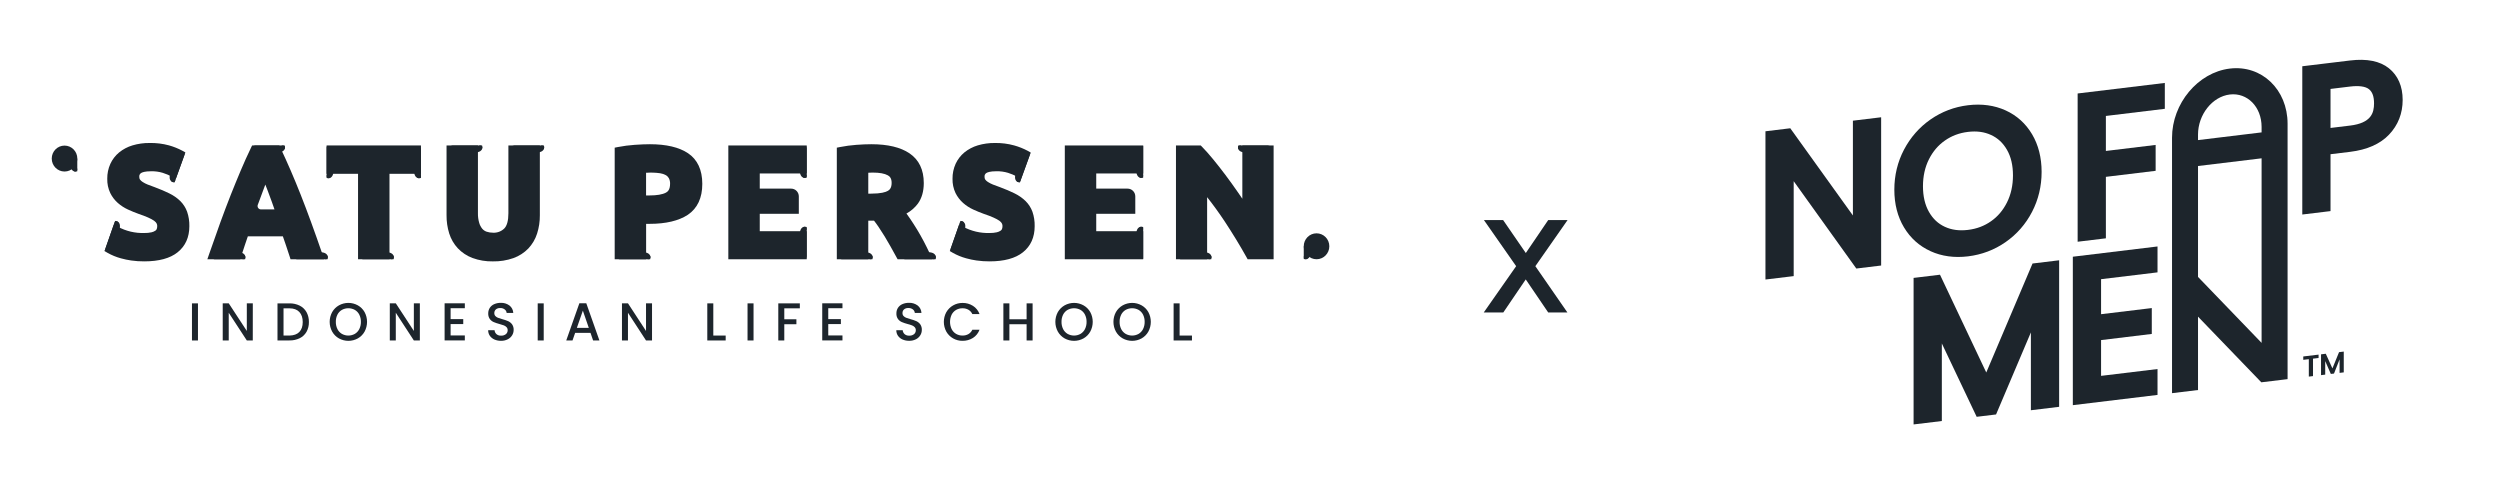 <svg width="248" height="48" viewBox="0 0 248 48" fill="none" xmlns="http://www.w3.org/2000/svg">
<path d="M19.638 30.094V33.775H19.043V30.094H19.638Z" fill="#1D252C"/>
<path d="M25.076 33.774H24.484L22.69 31.025V33.774H22.094V30.088H22.69L24.484 32.831V30.088H25.079L25.076 33.774Z" fill="#1D252C"/>
<path d="M29.732 30.319C30.015 30.461 30.249 30.685 30.406 30.962C30.568 31.263 30.65 31.601 30.643 31.944C30.651 32.284 30.569 32.621 30.406 32.919C30.248 33.193 30.014 33.413 29.732 33.551C29.415 33.703 29.068 33.779 28.717 33.771H27.527V30.094H28.713C29.066 30.087 29.415 30.164 29.732 30.319ZM29.693 32.933C29.919 32.699 30.031 32.371 30.031 31.948C30.031 31.524 29.919 31.19 29.693 30.947C29.466 30.708 29.141 30.587 28.716 30.587H28.126V33.288H28.716C29.141 33.277 29.466 33.165 29.693 32.933Z" fill="#1D252C"/>
<path d="M33.625 33.571C33.344 33.413 33.111 33.181 32.952 32.898C32.789 32.601 32.703 32.267 32.703 31.928C32.703 31.588 32.789 31.254 32.952 30.957C33.112 30.677 33.345 30.445 33.625 30.289C33.912 30.13 34.234 30.047 34.56 30.047C34.887 30.047 35.208 30.13 35.495 30.289C35.775 30.445 36.007 30.677 36.166 30.957C36.327 31.255 36.411 31.588 36.411 31.928C36.411 32.267 36.327 32.6 36.166 32.898C36.008 33.18 35.776 33.413 35.495 33.571C35.208 33.729 34.887 33.812 34.56 33.812C34.234 33.812 33.912 33.729 33.625 33.571ZM35.2 33.12C35.389 33.008 35.542 32.843 35.641 32.645C35.751 32.422 35.806 32.176 35.801 31.927C35.806 31.679 35.751 31.433 35.641 31.212C35.542 31.015 35.389 30.852 35.2 30.741C35.002 30.633 34.781 30.577 34.557 30.577C34.333 30.577 34.112 30.633 33.915 30.741C33.726 30.852 33.572 31.015 33.473 31.212C33.364 31.434 33.309 31.679 33.315 31.927C33.31 32.176 33.364 32.422 33.473 32.645C33.572 32.843 33.725 33.008 33.915 33.12C34.111 33.23 34.333 33.288 34.557 33.288C34.782 33.288 35.003 33.23 35.2 33.12Z" fill="#1D252C"/>
<path d="M41.65 33.774H41.054L39.263 31.025V33.774H38.668V30.088H39.263L41.054 32.831V30.088H41.65V33.774Z" fill="#1D252C"/>
<path d="M44.7 30.575V31.656H45.954V32.148H44.7V33.276H46.111V33.769H44.105V30.088H46.111V30.575H44.7Z" fill="#1D252C"/>
<path d="M49.053 33.682C48.87 33.603 48.711 33.476 48.593 33.314C48.481 33.151 48.422 32.956 48.426 32.757H49.06C49.071 32.905 49.137 33.043 49.245 33.143C49.374 33.252 49.54 33.307 49.707 33.296C49.88 33.306 50.051 33.253 50.188 33.145C50.243 33.098 50.287 33.039 50.317 32.972C50.347 32.906 50.362 32.833 50.361 32.76C50.363 32.705 50.355 32.65 50.336 32.598C50.318 32.547 50.289 32.499 50.253 32.459C50.179 32.379 50.087 32.317 49.986 32.279C49.842 32.224 49.695 32.178 49.545 32.141C49.348 32.091 49.156 32.026 48.969 31.947C48.818 31.881 48.687 31.776 48.588 31.643C48.477 31.483 48.422 31.289 48.432 31.093C48.428 30.896 48.483 30.702 48.588 30.536C48.697 30.374 48.849 30.247 49.027 30.171C49.234 30.082 49.456 30.038 49.681 30.042C49.99 30.029 50.295 30.124 50.544 30.31C50.655 30.397 50.746 30.508 50.81 30.635C50.874 30.761 50.911 30.901 50.917 31.043H50.26C50.254 30.975 50.234 30.91 50.202 30.851C50.169 30.792 50.125 30.74 50.071 30.699C49.941 30.599 49.78 30.549 49.617 30.557C49.468 30.549 49.32 30.594 49.2 30.685C49.144 30.732 49.101 30.791 49.073 30.858C49.044 30.925 49.032 30.998 49.037 31.071C49.035 31.122 49.043 31.172 49.061 31.22C49.078 31.268 49.105 31.312 49.139 31.349C49.211 31.424 49.297 31.482 49.393 31.521C49.533 31.575 49.676 31.621 49.821 31.659C50.022 31.712 50.218 31.779 50.409 31.859C50.561 31.928 50.694 32.035 50.796 32.169C50.908 32.333 50.964 32.53 50.954 32.729C50.954 32.916 50.903 33.099 50.806 33.257C50.701 33.429 50.55 33.568 50.372 33.657C50.164 33.762 49.933 33.815 49.701 33.809C49.478 33.812 49.258 33.769 49.053 33.682Z" fill="#1D252C"/>
<path d="M53.936 30.094V33.775H53.34V30.094H53.936Z" fill="#1D252C"/>
<path d="M58.577 33.019H57.055L56.793 33.772H56.172L57.472 30.086H58.161L59.462 33.772H58.836L58.577 33.019ZM58.41 32.527L57.82 30.816L57.224 32.527H58.41Z" fill="#1D252C"/>
<path d="M64.681 33.774H64.085L62.294 31.025V33.774H61.699V30.088H62.294L64.085 32.831V30.088H64.681V33.774Z" fill="#1D252C"/>
<path d="M70.76 33.287H71.987V33.775H70.164V30.094H70.76V33.287Z" fill="#1D252C"/>
<path d="M74.751 30.094V33.775H74.156V30.094H74.751Z" fill="#1D252C"/>
<path d="M79.343 30.094V30.586H77.802V31.672H79.003V32.164H77.802V33.775H77.207V30.094H79.343Z" fill="#1D252C"/>
<path d="M82.163 30.575V31.656H83.416V32.148H82.163V33.276H83.573V33.769H81.566V30.088H83.572V30.575H82.163Z" fill="#1D252C"/>
<path d="M89.541 33.682C89.358 33.604 89.199 33.477 89.082 33.315C88.969 33.152 88.91 32.957 88.914 32.758H89.549C89.559 32.906 89.625 33.044 89.734 33.144C89.862 33.253 90.028 33.308 90.195 33.297C90.368 33.307 90.539 33.254 90.676 33.146C90.731 33.099 90.776 33.04 90.805 32.973C90.835 32.906 90.85 32.834 90.849 32.76C90.853 32.65 90.814 32.541 90.741 32.459C90.667 32.379 90.576 32.318 90.475 32.279C90.33 32.224 90.183 32.178 90.033 32.142C89.837 32.091 89.644 32.026 89.457 31.948C89.306 31.882 89.175 31.777 89.077 31.644C88.966 31.482 88.912 31.288 88.923 31.091C88.919 30.894 88.973 30.7 89.079 30.534C89.188 30.372 89.34 30.245 89.518 30.169C89.724 30.08 89.946 30.036 90.17 30.04C90.48 30.027 90.785 30.122 91.035 30.308C91.146 30.395 91.237 30.506 91.301 30.633C91.365 30.759 91.402 30.899 91.408 31.041H90.75C90.744 30.973 90.725 30.908 90.692 30.849C90.66 30.79 90.615 30.738 90.562 30.697C90.432 30.597 90.271 30.547 90.108 30.555C89.958 30.547 89.811 30.592 89.691 30.683C89.635 30.73 89.592 30.789 89.563 30.856C89.535 30.923 89.523 30.996 89.528 31.069C89.526 31.12 89.534 31.171 89.552 31.218C89.569 31.266 89.596 31.31 89.63 31.347C89.701 31.422 89.788 31.48 89.883 31.519C90.024 31.573 90.167 31.619 90.312 31.657C90.512 31.71 90.709 31.777 90.9 31.858C91.052 31.927 91.185 32.033 91.286 32.167C91.399 32.331 91.455 32.528 91.445 32.727C91.445 32.914 91.394 33.097 91.296 33.255C91.192 33.427 91.041 33.566 90.863 33.655C90.654 33.76 90.424 33.812 90.192 33.807C89.969 33.811 89.747 33.769 89.541 33.682Z" fill="#1D252C"/>
<path d="M93.879 30.962C94.04 30.681 94.273 30.45 94.554 30.293C94.838 30.131 95.159 30.048 95.485 30.051C95.849 30.045 96.208 30.145 96.517 30.34C96.819 30.532 97.049 30.82 97.172 31.158H96.457C96.373 30.976 96.236 30.824 96.064 30.724C95.887 30.626 95.687 30.576 95.485 30.581C95.26 30.577 95.039 30.634 94.843 30.745C94.654 30.856 94.501 31.02 94.401 31.216C94.297 31.44 94.243 31.684 94.243 31.931C94.243 32.179 94.297 32.423 94.401 32.646C94.501 32.844 94.654 33.008 94.843 33.12C95.038 33.233 95.26 33.291 95.485 33.287C95.687 33.291 95.887 33.242 96.064 33.144C96.236 33.044 96.373 32.892 96.457 32.709H97.169C97.046 33.047 96.816 33.334 96.515 33.525C96.204 33.718 95.846 33.816 95.482 33.81C95.156 33.814 94.834 33.731 94.549 33.57C94.269 33.412 94.037 33.18 93.876 32.9C93.714 32.603 93.629 32.27 93.629 31.931C93.629 31.592 93.714 31.258 93.876 30.962H93.879Z" fill="#1D252C"/>
<path d="M102.434 30.094V33.775H101.839V32.164H100.131V33.775H99.535V30.094H100.131V31.672H101.839V30.094H102.434Z" fill="#1D252C"/>
<path d="M105.612 33.571C105.332 33.412 105.099 33.18 104.939 32.898C104.777 32.601 104.691 32.267 104.691 31.928C104.691 31.588 104.777 31.254 104.939 30.957C105.1 30.677 105.333 30.446 105.612 30.289C105.899 30.13 106.221 30.047 106.547 30.047C106.874 30.047 107.195 30.13 107.482 30.289C107.762 30.445 107.994 30.676 108.153 30.957C108.315 31.255 108.399 31.588 108.399 31.928C108.399 32.267 108.315 32.601 108.153 32.898C107.995 33.181 107.763 33.413 107.482 33.571C107.195 33.729 106.874 33.812 106.547 33.812C106.221 33.812 105.899 33.729 105.612 33.571ZM107.188 33.12C107.377 33.008 107.53 32.843 107.629 32.645C107.738 32.422 107.793 32.176 107.788 31.927C107.793 31.679 107.739 31.434 107.629 31.212C107.53 31.015 107.377 30.852 107.188 30.741C106.99 30.633 106.77 30.577 106.545 30.577C106.321 30.577 106.1 30.633 105.903 30.741C105.714 30.852 105.561 31.015 105.461 31.212C105.351 31.433 105.296 31.679 105.302 31.927C105.296 32.176 105.351 32.422 105.461 32.645C105.56 32.843 105.714 33.008 105.903 33.12C106.1 33.23 106.321 33.288 106.545 33.288C106.77 33.288 106.991 33.23 107.188 33.12Z" fill="#1D252C"/>
<path d="M111.375 33.571C111.094 33.413 110.861 33.18 110.701 32.898C110.538 32.601 110.453 32.267 110.453 31.928C110.453 31.588 110.538 31.254 110.701 30.957C110.862 30.677 111.095 30.446 111.375 30.289C111.662 30.13 111.983 30.047 112.31 30.047C112.636 30.047 112.957 30.13 113.244 30.289C113.524 30.445 113.756 30.676 113.915 30.957C114.076 31.255 114.161 31.588 114.161 31.928C114.161 32.267 114.076 32.601 113.915 32.898C113.757 33.181 113.524 33.413 113.244 33.571C112.957 33.729 112.636 33.812 112.31 33.812C111.983 33.812 111.662 33.729 111.375 33.571ZM112.95 33.12C113.139 33.008 113.292 32.843 113.391 32.645C113.5 32.422 113.555 32.176 113.55 31.927C113.555 31.679 113.5 31.434 113.391 31.212C113.292 31.015 113.138 30.852 112.95 30.741C112.752 30.633 112.531 30.577 112.307 30.577C112.083 30.577 111.862 30.633 111.665 30.741C111.476 30.852 111.322 31.015 111.223 31.212C111.113 31.433 111.059 31.679 111.065 31.927C111.059 32.176 111.113 32.422 111.223 32.645C111.322 32.843 111.475 33.008 111.665 33.12C111.861 33.23 112.082 33.288 112.307 33.288C112.532 33.288 112.753 33.23 112.95 33.12Z" fill="#1D252C"/>
<path d="M117.017 33.287H118.243V33.775H116.422V30.094H117.017V33.287Z" fill="#1D252C"/>
<path d="M17.886 19.944C17.563 19.632 17.193 19.375 16.79 19.182C16.383 18.981 15.902 18.774 15.342 18.566C15.089 18.48 14.858 18.394 14.65 18.308C14.475 18.239 14.308 18.153 14.15 18.051C14.046 17.988 13.954 17.904 13.881 17.805C13.834 17.728 13.812 17.639 13.818 17.548C13.807 17.473 13.819 17.396 13.851 17.328C13.883 17.259 13.935 17.201 13.999 17.163C14.099 17.098 14.362 16.989 14.99 16.989C15.38 16.98 15.769 17.033 16.144 17.145C16.455 17.244 16.757 17.37 17.047 17.52L17.445 17.728L18.388 15.116L18.09 14.952C17.666 14.727 17.219 14.548 16.758 14.419C16.133 14.25 15.488 14.171 14.841 14.185C14.267 14.178 13.694 14.258 13.143 14.422C12.659 14.566 12.208 14.804 11.815 15.123C11.445 15.429 11.148 15.816 10.946 16.255C10.738 16.719 10.633 17.224 10.64 17.733C10.628 18.222 10.729 18.707 10.937 19.148C11.121 19.522 11.376 19.855 11.686 20.131C11.988 20.397 12.327 20.617 12.692 20.784C13.037 20.944 13.389 21.087 13.746 21.216C14.483 21.464 15.001 21.695 15.287 21.898C15.572 22.101 15.596 22.293 15.596 22.425C15.598 22.525 15.581 22.625 15.548 22.72C15.52 22.785 15.473 22.842 15.415 22.882C15.299 22.959 15.17 23.014 15.034 23.044C14.799 23.096 14.559 23.12 14.319 23.114C13.408 23.143 12.506 22.931 11.702 22.498L11.289 22.271L10.367 24.906L10.653 25.073C11.074 25.313 11.523 25.498 11.99 25.625C12.327 25.719 12.67 25.791 13.016 25.841C13.446 25.902 13.88 25.931 14.313 25.928C15.761 25.928 16.872 25.626 17.618 25.028C18.391 24.412 18.784 23.539 18.784 22.437C18.794 21.952 18.72 21.469 18.564 21.01C18.419 20.608 18.187 20.244 17.886 19.944Z" fill="#1D252C"/>
<path d="M18.38 15.143L17.313 18.101C17.313 18.101 16.621 18.11 16.89 17.22L18.38 15.143Z" fill="#1D252C"/>
<path d="M17.178 18.065C17.298 18.065 17.395 17.966 17.395 17.845C17.395 17.724 17.298 17.625 17.178 17.625C17.058 17.625 16.961 17.724 16.961 17.845C16.961 17.966 17.058 18.065 17.178 18.065Z" fill="#1D252C"/>
<path d="M10.371 24.907L11.418 21.914C11.418 21.914 12.106 21.914 11.838 22.8L10.371 24.907Z" fill="#1D252C"/>
<path d="M11.561 22.391C11.681 22.391 11.778 22.293 11.778 22.171C11.778 22.05 11.681 21.951 11.561 21.951C11.441 21.951 11.344 22.05 11.344 22.171C11.344 22.293 11.441 22.391 11.561 22.391Z" fill="#1D252C"/>
<path d="M101.736 19.944C101.413 19.632 101.043 19.375 100.64 19.181C100.234 18.98 99.752 18.773 99.194 18.565C98.94 18.479 98.709 18.394 98.5 18.308C98.326 18.238 98.158 18.152 98 18.051C97.896 17.987 97.805 17.904 97.731 17.805C97.685 17.728 97.662 17.638 97.668 17.548C97.657 17.473 97.669 17.396 97.701 17.327C97.733 17.258 97.785 17.201 97.849 17.162C97.951 17.098 98.212 16.988 98.84 16.988C99.231 16.98 99.62 17.032 99.994 17.144C100.305 17.244 100.608 17.37 100.899 17.52L101.296 17.728L102.243 15.125L101.945 14.96C101.521 14.735 101.075 14.557 100.613 14.428C99.987 14.255 99.34 14.173 98.692 14.185C98.117 14.178 97.545 14.258 96.993 14.421C96.51 14.566 96.059 14.804 95.665 15.122C95.295 15.428 94.998 15.815 94.796 16.254C94.588 16.718 94.484 17.223 94.49 17.733C94.478 18.222 94.58 18.706 94.787 19.148C94.972 19.521 95.227 19.855 95.537 20.13C95.839 20.397 96.178 20.617 96.543 20.784C96.888 20.943 97.24 21.087 97.597 21.216C98.334 21.464 98.852 21.694 99.137 21.897C99.422 22.1 99.446 22.292 99.446 22.424C99.449 22.525 99.432 22.625 99.398 22.719C99.371 22.785 99.324 22.842 99.265 22.881C99.149 22.958 99.02 23.013 98.885 23.043C98.65 23.095 98.409 23.119 98.169 23.114C97.259 23.142 96.357 22.93 95.552 22.498L95.145 22.27L94.223 24.905L94.508 25.073C94.929 25.312 95.379 25.497 95.845 25.624C96.182 25.718 96.525 25.79 96.871 25.84C97.301 25.901 97.735 25.93 98.169 25.928C99.616 25.928 100.728 25.625 101.474 25.027C102.247 24.412 102.639 23.538 102.639 22.436C102.65 21.951 102.576 21.468 102.42 21.01C102.273 20.607 102.039 20.243 101.736 19.944Z" fill="#1D252C"/>
<path d="M102.243 15.143L101.176 18.101C101.176 18.101 100.485 18.11 100.754 17.22L102.243 15.143Z" fill="#1D252C"/>
<path d="M101.033 18.065C101.153 18.065 101.25 17.966 101.25 17.845C101.25 17.724 101.153 17.625 101.033 17.625C100.914 17.625 100.816 17.724 100.816 17.845C100.816 17.966 100.914 18.065 101.033 18.065Z" fill="#1D252C"/>
<path d="M94.227 24.907L95.278 21.914C95.278 21.914 95.967 21.914 95.698 22.8L94.227 24.907Z" fill="#1D252C"/>
<path d="M95.42 22.391C95.54 22.391 95.637 22.293 95.637 22.171C95.637 22.05 95.54 21.951 95.42 21.951C95.3 21.951 95.203 22.05 95.203 22.171C95.203 22.293 95.3 22.391 95.42 22.391Z" fill="#1D252C"/>
<path d="M30.863 22.045C30.513 21.087 30.167 20.171 29.832 19.325C29.497 18.479 29.163 17.67 28.83 16.899C28.496 16.129 28.157 15.377 27.815 14.657L27.707 14.428H25.009L24.901 14.653C24.55 15.382 24.207 16.138 23.886 16.902C23.565 17.666 23.228 18.477 22.893 19.325C22.558 20.173 22.216 21.081 21.864 22.045C21.513 23.01 21.144 24.053 20.754 25.184L20.57 25.717H23.834L23.922 25.438C24.033 25.079 24.154 24.709 24.285 24.328L24.585 23.447H28.061L28.364 24.325C28.494 24.706 28.617 25.077 28.732 25.439L28.82 25.717H32.158L31.974 25.184C31.587 24.06 31.213 23.005 30.863 22.045ZM26.11 18.874C26.184 18.672 26.255 18.484 26.32 18.31C26.387 18.482 26.46 18.669 26.539 18.872C26.671 19.215 26.81 19.591 26.957 20C27.046 20.248 27.137 20.503 27.229 20.772H25.879C25.826 20.772 25.773 20.758 25.726 20.733C25.679 20.708 25.638 20.671 25.608 20.627C25.578 20.582 25.559 20.53 25.552 20.477C25.546 20.423 25.553 20.369 25.572 20.318C25.61 20.217 25.648 20.116 25.686 20.017C25.841 19.598 25.982 19.217 26.11 18.874Z" fill="#1D252C"/>
<path d="M21.184 25.717H24.317C24.317 25.717 24.553 25.06 23.634 25.018L21.184 25.717Z" fill="#1D252C"/>
<path d="M24.123 25.717C24.243 25.717 24.34 25.619 24.34 25.497C24.34 25.376 24.243 25.277 24.123 25.277C24.003 25.277 23.906 25.376 23.906 25.497C23.906 25.619 24.003 25.717 24.123 25.717Z" fill="#1D252C"/>
<path d="M29.355 25.717H32.489C32.489 25.717 32.725 25.06 31.806 25.018L29.355 25.717Z" fill="#1D252C"/>
<path d="M32.303 25.717C32.423 25.717 32.52 25.619 32.52 25.497C32.52 25.376 32.423 25.277 32.303 25.277C32.183 25.277 32.086 25.376 32.086 25.497C32.086 25.619 32.183 25.717 32.303 25.717Z" fill="#1D252C"/>
<path d="M25.109 14.428H28.243C28.243 14.428 28.477 15.085 27.56 15.126L25.109 14.428Z" fill="#1D252C"/>
<path d="M28.053 14.868C28.173 14.868 28.27 14.769 28.27 14.648C28.27 14.526 28.173 14.428 28.053 14.428C27.933 14.428 27.836 14.526 27.836 14.648C27.836 14.769 27.933 14.868 28.053 14.868Z" fill="#1D252C"/>
<path d="M32.398 17.242H35.518V25.717H38.637V17.242H41.758V14.428H32.398V17.242Z" fill="#1D252C"/>
<path d="M35.906 25.717H39.041C39.041 25.717 39.275 25.06 38.358 25.018L35.906 25.717Z" fill="#1D252C"/>
<path d="M38.854 25.717C38.973 25.717 39.071 25.619 39.071 25.497C39.071 25.376 38.973 25.277 38.854 25.277C38.734 25.277 38.637 25.376 38.637 25.497C38.637 25.619 38.734 25.717 38.854 25.717Z" fill="#1D252C"/>
<path d="M41.759 14.477V17.653C41.759 17.653 41.112 17.891 41.07 16.961L41.759 14.477Z" fill="#1D252C"/>
<path d="M41.541 17.68C41.661 17.68 41.758 17.582 41.758 17.46C41.758 17.339 41.661 17.24 41.541 17.24C41.421 17.24 41.324 17.339 41.324 17.46C41.324 17.582 41.421 17.68 41.541 17.68Z" fill="#1D252C"/>
<path d="M32.398 14.477V17.653C32.398 17.653 33.047 17.891 33.087 16.961L32.398 14.477Z" fill="#1D252C"/>
<path d="M32.615 17.68C32.735 17.68 32.832 17.582 32.832 17.46C32.832 17.339 32.735 17.24 32.615 17.24C32.496 17.24 32.398 17.339 32.398 17.46C32.398 17.582 32.496 17.68 32.615 17.68Z" fill="#1D252C"/>
<path d="M50.433 21.154C50.433 21.887 50.293 22.396 50.021 22.67C49.874 22.811 49.701 22.921 49.511 22.992C49.321 23.063 49.119 23.095 48.917 23.084C48.699 23.087 48.482 23.053 48.275 22.985C48.109 22.929 47.961 22.83 47.845 22.697C47.705 22.526 47.6 22.327 47.538 22.113C47.448 21.802 47.405 21.478 47.411 21.154V14.428H44.297V21.351C44.291 21.965 44.381 22.577 44.563 23.163C44.736 23.71 45.026 24.212 45.415 24.63C45.821 25.056 46.317 25.385 46.866 25.591C47.514 25.828 48.2 25.943 48.889 25.929C49.586 25.943 50.279 25.832 50.938 25.601C51.495 25.401 51.999 25.075 52.413 24.648C52.807 24.228 53.103 23.724 53.279 23.173C53.467 22.584 53.56 21.969 53.553 21.351V14.428H50.433V21.154Z" fill="#1D252C"/>
<path d="M44.688 14.428H47.823C47.823 14.428 48.059 15.085 47.141 15.126L44.688 14.428Z" fill="#1D252C"/>
<path d="M47.631 14.866C47.751 14.866 47.848 14.767 47.848 14.646C47.848 14.524 47.751 14.426 47.631 14.426C47.511 14.426 47.414 14.524 47.414 14.646C47.414 14.767 47.511 14.866 47.631 14.866Z" fill="#1D252C"/>
<path d="M50.82 14.428H53.955C53.955 14.428 54.19 15.085 53.272 15.126L50.82 14.428Z" fill="#1D252C"/>
<path d="M53.764 14.868C53.884 14.868 53.981 14.769 53.981 14.648C53.981 14.526 53.884 14.428 53.764 14.428C53.644 14.428 53.547 14.526 53.547 14.648C53.547 14.769 53.644 14.868 53.764 14.868Z" fill="#1D252C"/>
<path d="M68.248 15.197C67.36 14.606 66.091 14.307 64.478 14.307C64.045 14.307 63.534 14.327 62.956 14.368C62.398 14.407 61.844 14.479 61.295 14.586L60.977 14.65V25.717H64.095V22.206H64.432C66.056 22.206 67.334 21.901 68.238 21.305C69.186 20.662 69.668 19.634 69.668 18.239C69.668 16.845 69.181 15.823 68.248 15.197ZM64.427 19.388H64.09V17.137H64.144C64.591 17.107 65.04 17.123 65.484 17.186C65.684 17.214 65.877 17.279 66.054 17.378C66.181 17.451 66.286 17.558 66.358 17.688C66.438 17.852 66.477 18.034 66.472 18.218C66.472 18.817 66.241 19.012 66.067 19.106C65.711 19.295 65.163 19.388 64.427 19.388Z" fill="#1D252C"/>
<path d="M61.363 25.717H64.496C64.496 25.717 64.731 25.06 63.814 25.018L61.363 25.717Z" fill="#1D252C"/>
<path d="M64.311 25.717C64.43 25.717 64.528 25.619 64.528 25.497C64.528 25.376 64.43 25.277 64.311 25.277C64.191 25.277 64.094 25.376 64.094 25.497C64.094 25.619 64.191 25.717 64.311 25.717Z" fill="#1D252C"/>
<path d="M91.643 23.955C91.431 23.552 91.208 23.157 90.981 22.783C90.754 22.409 90.523 22.051 90.29 21.707C90.164 21.52 90.04 21.344 89.92 21.181C90.368 20.938 90.757 20.599 91.062 20.188C91.442 19.66 91.639 18.978 91.639 18.157C91.639 16.84 91.163 15.85 90.225 15.213C89.337 14.611 88.068 14.307 86.437 14.307C86.004 14.307 85.504 14.327 84.953 14.368C84.408 14.408 83.866 14.481 83.33 14.586L83.012 14.65V25.717H86.133V21.888H86.701C86.854 22.082 87.009 22.294 87.161 22.522C87.358 22.814 87.559 23.128 87.76 23.454C87.96 23.781 88.159 24.123 88.35 24.466L89.04 25.717H92.498L92.231 25.144C92.052 24.76 91.855 24.358 91.643 23.955ZM88.45 18.142C88.45 18.656 88.239 18.837 88.079 18.931C87.862 19.06 87.396 19.21 86.397 19.21H86.133V17.135H86.147C86.274 17.124 86.416 17.12 86.575 17.12C87.25 17.12 87.755 17.212 88.077 17.395C88.252 17.494 88.45 17.667 88.45 18.142Z" fill="#1D252C"/>
<path d="M83.406 25.717H86.54C86.54 25.717 86.775 25.06 85.857 25.018L83.406 25.717Z" fill="#1D252C"/>
<path d="M86.35 25.717C86.469 25.717 86.567 25.619 86.567 25.497C86.567 25.376 86.469 25.277 86.35 25.277C86.23 25.277 86.133 25.376 86.133 25.497C86.133 25.619 86.23 25.717 86.35 25.717Z" fill="#1D252C"/>
<path d="M89.676 25.717H92.809C92.809 25.717 93.045 25.06 92.127 25.018L89.676 25.717Z" fill="#1D252C"/>
<path d="M92.619 25.717C92.739 25.717 92.836 25.619 92.836 25.497C92.836 25.376 92.739 25.277 92.619 25.277C92.499 25.277 92.402 25.376 92.402 25.497C92.402 25.619 92.499 25.717 92.619 25.717Z" fill="#1D252C"/>
<path d="M123.24 14.428V19.715C123.099 19.507 122.956 19.298 122.809 19.086C122.403 18.498 121.985 17.918 121.568 17.363C121.151 16.807 120.741 16.285 120.34 15.797C119.939 15.31 119.562 14.884 119.226 14.545L119.111 14.428H116.656V25.717H119.746V19.558C120.359 20.329 120.946 21.146 121.502 21.983C122.263 23.141 122.991 24.327 123.651 25.512L123.764 25.717H126.343V14.428H123.24Z" fill="#1D252C"/>
<path d="M117.02 25.717H120.153C120.153 25.717 120.389 25.06 119.47 25.018L117.02 25.717Z" fill="#1D252C"/>
<path d="M119.963 25.717C120.083 25.717 120.18 25.619 120.18 25.497C120.18 25.376 120.083 25.277 119.963 25.277C119.843 25.277 119.746 25.376 119.746 25.497C119.746 25.619 119.843 25.717 119.963 25.717Z" fill="#1D252C"/>
<path d="M125.969 14.428H122.836C122.836 14.428 122.6 15.085 123.518 15.126L125.969 14.428Z" fill="#1D252C"/>
<path d="M123.026 14.868C123.145 14.868 123.242 14.769 123.242 14.648C123.242 14.526 123.145 14.428 123.026 14.428C122.906 14.428 122.809 14.526 122.809 14.648C122.809 14.769 122.906 14.868 123.026 14.868Z" fill="#1D252C"/>
<path d="M75.368 21.207H79.243V19.492C79.245 19.39 79.225 19.288 79.187 19.193C79.149 19.098 79.093 19.011 79.021 18.939C78.95 18.866 78.865 18.808 78.771 18.769C78.677 18.73 78.577 18.711 78.476 18.712H75.368V17.211H80.026V14.428H72.25V25.717H80.026V22.934H75.368V21.207Z" fill="#1D252C"/>
<path d="M80.025 25.698V22.522C80.025 22.522 79.376 22.282 79.336 23.214L80.025 25.698Z" fill="#1D252C"/>
<path d="M79.807 22.934C79.927 22.934 80.024 22.835 80.024 22.714C80.024 22.593 79.927 22.494 79.807 22.494C79.687 22.494 79.59 22.593 79.59 22.714C79.59 22.835 79.687 22.934 79.807 22.934Z" fill="#1D252C"/>
<path d="M80.025 14.443V17.621C80.025 17.621 79.376 17.859 79.336 16.929L80.025 14.443Z" fill="#1D252C"/>
<path d="M79.807 17.649C79.927 17.649 80.024 17.55 80.024 17.429C80.024 17.307 79.927 17.209 79.807 17.209C79.687 17.209 79.59 17.307 79.59 17.429C79.59 17.55 79.687 17.649 79.807 17.649Z" fill="#1D252C"/>
<path d="M108.747 21.207H112.621V19.492C112.622 19.39 112.603 19.289 112.566 19.194C112.528 19.099 112.472 19.013 112.401 18.941C112.33 18.868 112.246 18.811 112.153 18.771C112.06 18.732 111.961 18.712 111.86 18.712H108.747V17.211H113.405V14.428H105.629V25.717H113.405V22.934H108.747V21.207Z" fill="#1D252C"/>
<path d="M113.404 25.698V22.522C113.404 22.522 112.755 22.282 112.715 23.214L113.404 25.698Z" fill="#1D252C"/>
<path d="M113.186 22.934C113.305 22.934 113.403 22.835 113.403 22.714C113.403 22.593 113.305 22.494 113.186 22.494C113.066 22.494 112.969 22.593 112.969 22.714C112.969 22.835 113.066 22.934 113.186 22.934Z" fill="#1D252C"/>
<path d="M113.404 14.443V17.621C113.404 17.621 112.755 17.859 112.715 16.929L113.404 14.443Z" fill="#1D252C"/>
<path d="M113.186 17.649C113.305 17.649 113.403 17.55 113.403 17.429C113.403 17.307 113.305 17.209 113.186 17.209C113.066 17.209 112.969 17.307 112.969 17.429C112.969 17.55 113.066 17.649 113.186 17.649Z" fill="#1D252C"/>
<path d="M6.401 17.015C7.102 17.015 7.67 16.44 7.67 15.729C7.67 15.019 7.102 14.443 6.401 14.443C5.701 14.443 5.133 15.019 5.133 15.729C5.133 16.44 5.701 17.015 6.401 17.015Z" fill="#1D252C"/>
<path d="M7.667 15.73V16.989C7.667 16.989 7.02 17.227 6.977 16.302L7.667 15.73Z" fill="#1D252C"/>
<path d="M7.451 17.016C7.571 17.016 7.668 16.918 7.668 16.796C7.668 16.675 7.571 16.576 7.451 16.576C7.331 16.576 7.234 16.675 7.234 16.796C7.234 16.918 7.331 17.016 7.451 17.016Z" fill="#1D252C"/>
<path d="M130.601 25.717C131.301 25.717 131.869 25.141 131.869 24.431C131.869 23.72 131.301 23.145 130.601 23.145C129.9 23.145 129.332 23.72 129.332 24.431C129.332 25.141 129.9 25.717 130.601 25.717Z" fill="#1D252C"/>
<path d="M129.332 24.43V25.689C129.332 25.689 129.979 25.927 130.021 24.997L129.332 24.43Z" fill="#1D252C"/>
<path d="M129.549 25.717C129.669 25.717 129.766 25.619 129.766 25.497C129.766 25.376 129.669 25.277 129.549 25.277C129.429 25.277 129.332 25.376 129.332 25.497C129.332 25.619 129.429 25.717 129.549 25.717Z" fill="#1D252C"/>
<path d="M147.187 30.998L150.402 26.405L147.204 21.829H149.109L151.848 25.81H150.878L153.583 21.829H155.505L152.307 26.405L155.488 30.998H153.583L150.878 27.017H151.831L149.126 30.998H147.187Z" fill="#1D252C"/>
<path d="M221.196 6.803C218.036 7.186 215.465 10.264 215.465 13.665V39.002L218.043 38.69V31.411L224.323 37.925L226.928 37.61V12.278C226.928 8.877 224.357 6.421 221.197 6.803H221.196ZM221.196 9.374C222.935 9.164 224.35 10.606 224.35 12.589V13.133L218.043 13.897V13.353C218.043 11.37 219.457 9.585 221.197 9.374H221.196ZM218.043 27.47V16.468L224.35 15.705V34.013L218.043 27.47Z" fill="#1D252C"/>
<path d="M183.808 21.374L177.595 12.724L175.133 13.023V27.728L177.934 27.39V17.973L184.147 26.638L186.609 26.34V11.633L183.808 11.972V21.374Z" fill="#1D252C"/>
<path d="M191.513 24.92C192.621 25.423 193.869 25.594 195.222 25.431C196.588 25.266 197.842 24.791 198.95 24.02C200.063 23.246 200.949 22.235 201.581 21.015C202.209 19.805 202.528 18.472 202.528 17.052C202.528 15.632 202.209 14.376 201.581 13.317C200.949 12.251 200.064 11.454 198.95 10.948C197.841 10.446 196.587 10.275 195.222 10.44C193.87 10.603 192.622 11.078 191.513 11.848C190.402 12.621 189.514 13.632 188.875 14.851C188.24 16.062 187.918 17.397 187.918 18.818C187.918 20.239 188.24 21.497 188.875 22.554C189.514 23.619 190.402 24.414 191.514 24.918L191.513 24.92ZM191.353 15.797C191.747 15.019 192.264 14.412 192.934 13.943C193.611 13.469 194.359 13.188 195.222 13.084C196.085 12.979 196.834 13.079 197.51 13.389C198.181 13.696 198.698 14.178 199.091 14.861C199.487 15.547 199.687 16.399 199.687 17.395C199.687 18.391 199.486 19.296 199.091 20.085C198.697 20.869 198.18 21.478 197.51 21.947C196.834 22.421 196.085 22.702 195.222 22.806C194.359 22.911 193.611 22.811 192.934 22.501C192.265 22.194 191.748 21.711 191.354 21.022C190.958 20.329 190.758 19.473 190.758 18.476C190.758 17.48 190.958 16.58 191.353 15.798V15.797Z" fill="#1D252C"/>
<path d="M206.102 23.98L208.903 23.641V17.543L213.839 16.945V14.377L208.903 14.975V11.502L214.75 10.794V8.227L206.102 9.273V23.98Z" fill="#1D252C"/>
<path d="M236.978 6.77C236.088 6.057 234.793 5.798 233.128 6L228.387 6.573V21.28L231.188 20.941V15.298L233.128 15.063C234.807 14.86 236.106 14.286 236.99 13.357C237.889 12.413 238.344 11.253 238.344 9.91C238.344 8.567 237.884 7.497 236.978 6.771V6.77ZM233.128 12.457L231.188 12.692V8.821L233.128 8.586C234.008 8.48 234.656 8.57 235.001 8.847C235.34 9.118 235.505 9.577 235.505 10.253C235.505 11.201 235.223 12.204 233.128 12.458V12.457Z" fill="#1D252C"/>
<path d="M197.038 36.952L192.447 27.251L189.828 27.568V42.104L192.63 41.765V34.07L196.086 41.347L198.009 41.114L201.464 32.974V40.696L204.266 40.356V25.82L201.628 26.14L197.038 36.952Z" fill="#1D252C"/>
<path d="M205.625 40.192L214.026 39.175V36.608L208.426 37.285V33.736L213.457 33.127V30.56L208.426 31.168V27.695L214.026 27.018V24.449L205.625 25.466V40.192Z" fill="#1D252C"/>
<path d="M228.484 35.696L229.035 35.629V37.358L229.45 37.308V35.578L230.002 35.512V35.178L228.484 35.361V35.696Z" fill="#1D252C"/>
<path d="M231.376 36.547L230.718 35.092L230.246 35.15V37.213L230.661 37.163V35.821L231.218 37.095L231.533 37.057L232.087 35.648V36.99L232.501 36.94V34.877L232.033 34.934L231.376 36.547Z" fill="#1D252C"/>
</svg>
